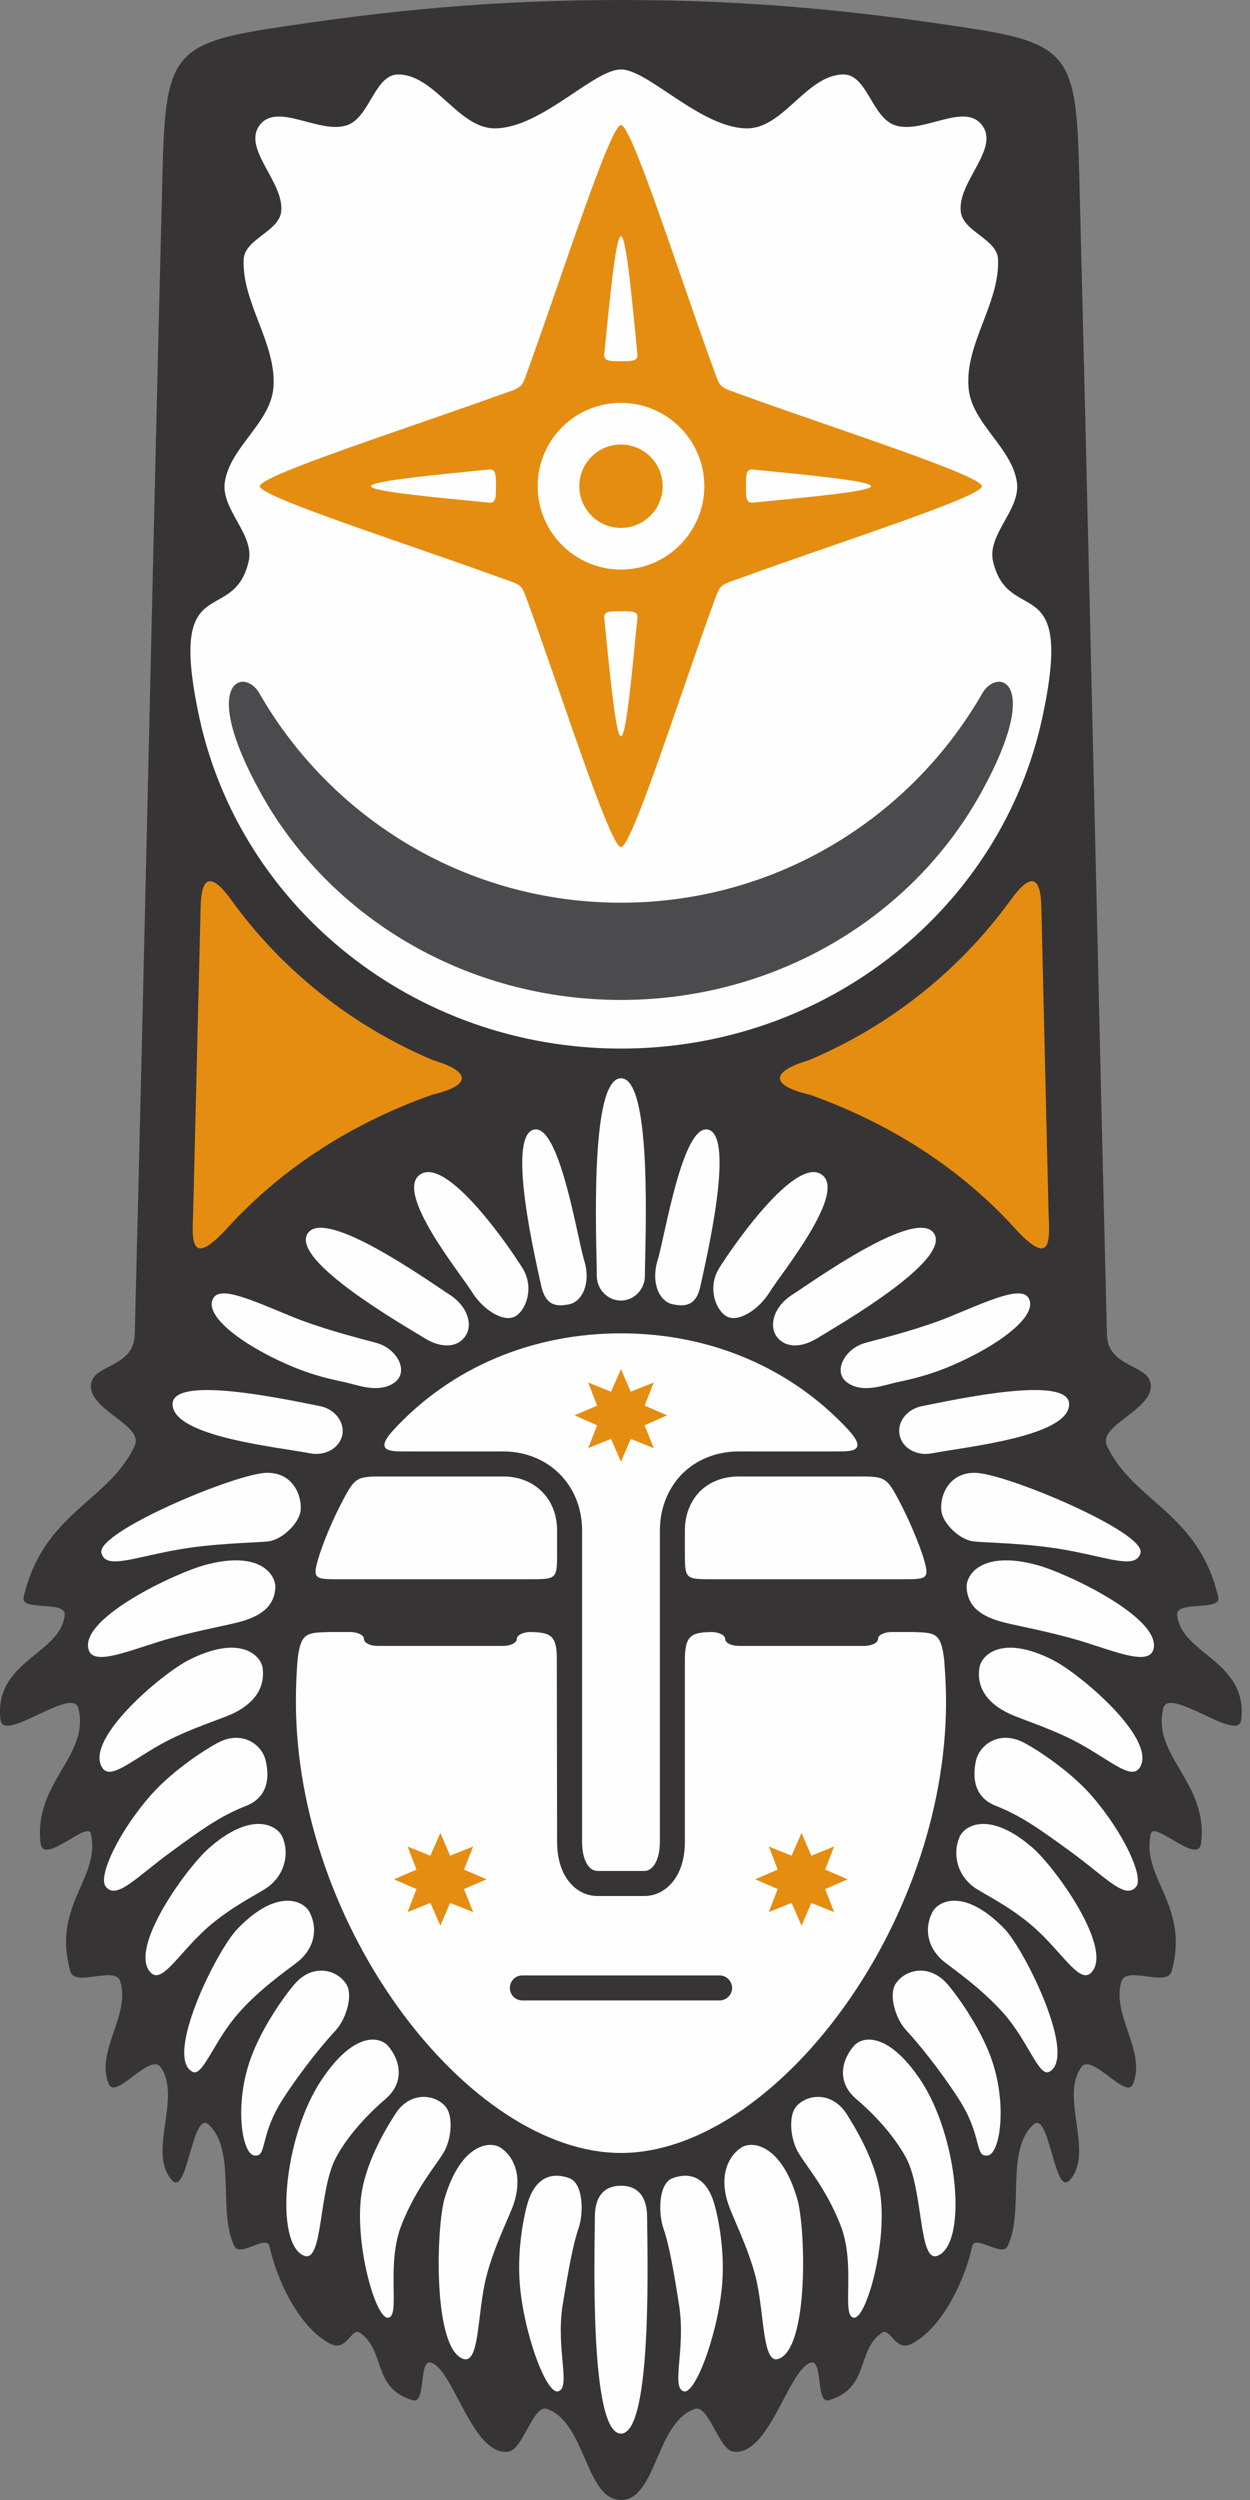 <?xml version="1.0" encoding="UTF-8" standalone="no"?>
<!DOCTYPE svg PUBLIC "-//W3C//DTD SVG 1.1//EN" "http://www.w3.org/Graphics/SVG/1.1/DTD/svg11.dtd">
<svg width="100%" height="100%" viewBox="0 0 43 86" version="1.1" xmlns="http://www.w3.org/2000/svg" xmlns:xlink="http://www.w3.org/1999/xlink" xml:space="preserve" xmlns:serif="http://www.serif.com/" style="fill-rule:evenodd;clip-rule:evenodd;stroke-linejoin:round;stroke-miterlimit:2;">
    <rect x="0" y="0" width="43" height="86" fill="#808080" stroke="none"/>
    <g transform="matrix(1,0,0,1,-0.913,8.06448e-15)">
        <path d="M22.275,86C21.052,86 21.071,83.324 19.723,82.865C19.255,82.712 18.901,84.27 18.404,84.337C17.171,84.499 16.54,81.575 15.757,81.279C15.298,81.106 15.585,82.703 15.116,82.569C13.702,82.158 14.189,80.858 13.291,80.246C13.004,80.046 12.842,80.934 12.259,80.619C11.112,80.007 10.385,78.239 10.184,77.274C10.098,76.853 9.171,77.656 8.98,77.274C8.388,76.098 9.057,73.986 8.091,73.088C7.527,72.571 7.365,75.553 6.839,75.009C5.96,74.072 7.183,72.141 6.438,71.109C6.065,70.603 4.88,72.266 4.651,71.683C4.192,70.555 5.406,69.331 5.052,68.165C4.89,67.601 3.485,68.376 3.332,67.812C2.691,65.527 4.383,64.619 4.039,63.081C3.934,62.612 2.405,64.189 2.309,63.406C2.06,61.322 4.02,60.395 3.609,58.761C3.418,57.996 1.028,59.965 0.933,59.172C0.675,57.136 3.016,56.906 3.14,55.549C3.179,55.052 1.611,55.435 1.726,54.947C2.405,52.013 4.651,51.669 5.549,49.729C5.864,49.04 4.039,48.534 4.039,47.683C4.039,46.9 5.549,47.1 5.549,45.867C5.893,32.477 6.161,19.278 6.505,5.878C6.6,2.103 6.83,1.52 10.012,1.013C14.371,0.325 18.06,-0 22.275,-0C26.48,-0 30.17,0.325 34.537,1.013C37.711,1.52 37.94,2.103 38.036,5.878C38.38,19.278 38.657,32.477 38.991,45.867C38.991,47.1 40.501,46.9 40.501,47.683C40.501,48.534 38.676,49.04 38.991,49.729C39.89,51.669 42.136,52.013 42.824,54.947C42.939,55.435 41.362,55.052 41.409,55.549C41.524,56.906 43.866,57.136 43.608,59.172C43.512,59.965 41.123,57.996 40.932,58.761C40.521,60.395 42.489,61.322 42.231,63.406C42.136,64.189 40.607,62.612 40.501,63.081C40.157,64.619 41.849,65.527 41.218,67.812C41.056,68.376 39.651,67.601 39.488,68.165C39.144,69.331 40.349,70.555 39.89,71.683C39.66,72.266 38.475,70.603 38.112,71.109C37.357,72.141 38.58,74.072 37.701,75.009C37.175,75.553 37.013,72.571 36.459,73.088C35.484,73.986 36.162,76.098 35.57,77.274C35.379,77.656 34.442,76.853 34.356,77.274C34.155,78.239 33.429,80.007 32.291,80.619C31.699,80.934 31.546,80.046 31.25,80.246C30.361,80.858 30.839,82.158 29.424,82.569C28.956,82.703 29.242,81.106 28.784,81.279C28.01,81.575 27.369,84.499 26.136,84.337C25.639,84.27 25.295,82.712 24.817,82.865C23.47,83.324 23.498,86 22.275,86Z" style="fill:rgb(55,52,53);"/>
    </g>
    <g transform="matrix(1,0,0,1,-0.913,8.06448e-15)">
        <path d="M22.275,2.389C21.338,2.389 19.551,4.387 17.964,4.416C16.693,4.444 15.9,2.59 14.629,2.561C13.807,2.542 13.644,4.014 12.87,4.301C11.924,4.645 10.462,3.498 9.85,4.301C9.229,5.113 10.701,6.26 10.586,7.283C10.5,7.971 9.334,8.22 9.296,8.917C9.229,10.427 10.443,11.832 10.318,13.343C10.213,14.556 8.818,15.388 8.646,16.592C8.512,17.529 9.678,18.389 9.468,19.307C8.932,21.61 6.639,19.469 7.776,24.707C9.19,31.196 15.145,36.071 22.275,36.071C29.405,36.071 35.359,31.196 36.764,24.707C37.902,19.469 35.608,21.61 35.073,19.307C34.862,18.389 36.028,17.529 35.895,16.592C35.723,15.388 34.327,14.556 34.232,13.343C34.098,11.832 35.312,10.427 35.245,8.917C35.216,8.22 34.04,7.971 33.964,7.283C33.84,6.26 35.321,5.113 34.69,4.301C34.079,3.498 32.626,4.645 31.68,4.301C30.896,4.014 30.733,2.542 29.912,2.561C28.64,2.59 27.857,4.444 26.585,4.416C24.999,4.387 23.202,2.389 22.275,2.389Z" style="fill:rgb(254,254,254);"/>
    </g>
    <g transform="matrix(1,0,0,1,-0.913,8.06448e-15)">
        <path d="M17.955,19.813C14.801,18.666 9.85,17.089 9.85,16.726C9.85,16.363 14.801,14.776 17.955,13.639C19.006,13.257 18.806,13.457 19.188,12.406C20.325,9.252 21.912,4.301 22.275,4.301C22.638,4.301 24.215,9.252 25.353,12.406C25.744,13.457 25.544,13.247 26.585,13.639C29.739,14.776 34.69,16.363 34.69,16.726C34.69,17.089 29.739,18.666 26.585,19.813C25.544,20.195 25.744,19.995 25.353,21.036C24.215,24.19 22.638,29.141 22.275,29.141C21.912,29.141 20.325,24.19 19.188,21.036C18.796,19.995 19.006,20.195 17.955,19.813ZM22.275,13.859C23.852,13.859 25.142,15.139 25.142,16.726C25.142,18.303 23.852,19.593 22.275,19.593C20.688,19.593 19.408,18.303 19.408,16.726C19.408,15.139 20.688,13.859 22.275,13.859ZM22.275,21.027C21.874,21.027 21.673,21.027 21.701,21.266C21.864,22.881 22.084,25.328 22.275,25.328C22.466,25.328 22.676,22.881 22.839,21.266C22.868,21.027 22.667,21.027 22.275,21.027ZM26.576,16.726C26.576,17.118 26.576,17.319 26.815,17.29C28.43,17.127 30.877,16.917 30.877,16.726C30.877,16.535 28.43,16.315 26.815,16.152C26.576,16.124 26.576,16.325 26.576,16.726ZM22.275,12.425C21.874,12.425 21.673,12.425 21.701,12.176C21.864,10.561 22.084,8.124 22.275,8.124C22.466,8.124 22.676,10.561 22.839,12.176C22.868,12.425 22.667,12.425 22.275,12.425ZM17.974,16.726C17.974,17.118 17.974,17.319 17.725,17.29C16.11,17.127 13.673,16.917 13.673,16.726C13.673,16.535 16.11,16.315 17.725,16.152C17.974,16.124 17.974,16.325 17.974,16.726ZM22.275,15.292C23.059,15.292 23.709,15.933 23.709,16.726C23.709,17.519 23.059,18.16 22.275,18.16C21.482,18.16 20.841,17.519 20.841,16.726C20.841,15.933 21.482,15.292 22.275,15.292Z" style="fill:rgb(229,141,16);"/>
    </g>
    <g transform="matrix(1,0,0,1,-0.913,8.06448e-15)">
        <path d="M22.275,34.398C16.961,34.398 12.23,31.569 9.85,27.22C7.728,23.359 9.353,22.938 9.85,23.875C12.325,28.166 16.961,31.053 22.275,31.053C27.579,31.053 32.215,28.166 34.69,23.875C35.197,22.938 36.812,23.359 34.69,27.22C32.311,31.569 27.579,34.398 22.275,34.398Z" style="fill:rgb(75,75,77);"/>
    </g>
    <g transform="matrix(1,0,0,1,-0.913,8.06448e-15)">
        <path d="M21.463,64.361L23.087,64.361C23.345,64.361 23.613,64.027 23.613,63.358L23.613,52.653C23.613,51.87 23.9,51.191 24.378,50.703C24.865,50.216 25.544,49.929 26.337,49.929L29.759,49.929C30.236,49.929 30.753,49.91 30.103,49.193C28.086,47.014 25.286,45.867 22.275,45.867C19.255,45.867 16.454,47.014 14.447,49.193C13.788,49.91 14.313,49.929 14.791,49.929L18.213,49.929C18.997,49.929 19.675,50.216 20.163,50.703C20.65,51.191 20.937,51.87 20.937,52.653L20.937,63.358C20.937,64.027 21.195,64.361 21.463,64.361ZM25.429,54.326C24.473,54.326 24.473,54.326 24.473,53.37L24.473,52.653C24.473,52.099 24.664,51.64 24.989,51.306C25.314,50.981 25.783,50.79 26.337,50.79L30.389,50.79C31.345,50.79 31.403,50.799 31.833,51.611C32.129,52.175 32.397,52.778 32.626,53.418C32.913,54.326 32.865,54.326 31.957,54.326L25.429,54.326ZM18.882,68.815L25.668,68.815C25.897,68.815 26.098,68.624 26.098,68.385C26.098,68.146 25.897,67.955 25.668,67.955L18.882,67.955C18.643,67.955 18.452,68.146 18.452,68.385C18.452,68.624 18.643,68.815 18.882,68.815ZM22.275,74.062C27.493,74.062 33.457,66.311 33.457,58.531C33.457,58.044 33.429,57.556 33.391,57.088C33.285,56.142 33.056,56.17 32.33,56.142L31.594,56.142C31.326,56.142 31.116,56.247 31.116,56.381C31.116,56.515 30.896,56.62 30.638,56.62L26.337,56.62C26.069,56.62 25.859,56.515 25.859,56.381C25.859,56.257 25.658,56.151 25.419,56.142C24.712,56.151 24.473,56.237 24.473,57.098L24.473,63.358C24.473,64.6 23.776,65.222 23.087,65.222L21.463,65.222C20.765,65.222 20.077,64.6 20.077,63.358L20.067,57.098C20.077,56.237 19.838,56.151 19.13,56.142C18.882,56.151 18.691,56.257 18.691,56.381C18.691,56.515 18.471,56.62 18.213,56.62L13.912,56.62C13.644,56.62 13.434,56.515 13.434,56.381C13.434,56.247 13.214,56.142 12.956,56.142L12.211,56.142C11.494,56.17 11.255,56.142 11.15,57.088C11.112,57.556 11.092,58.044 11.092,58.531C11.092,66.311 17.056,74.062 22.275,74.062ZM19.121,54.326C20.077,54.326 20.077,54.326 20.077,53.37L20.077,52.653C20.077,52.099 19.886,51.64 19.551,51.306C19.226,50.981 18.758,50.79 18.213,50.79L14.151,50.79C13.195,50.79 13.138,50.799 12.708,51.611C12.411,52.175 12.144,52.778 11.924,53.418C11.637,54.326 11.685,54.326 12.593,54.326L19.121,54.326Z" style="fill:rgb(254,254,254);"/>
    </g>
    <g transform="matrix(1,0,0,1,-0.913,8.06448e-15)">
        <path d="M15.785,37.657C17.133,37.342 17.133,36.864 15.814,36.472C13.004,35.287 10.605,33.366 8.875,30.967C7.872,29.571 7.824,30.776 7.814,31.254L7.556,41.758C7.518,42.713 7.47,43.631 8.76,42.216C10.681,40.114 13.109,38.603 15.785,37.657Z" style="fill:rgb(229,141,16);"/>
    </g>
    <g transform="matrix(1,0,0,1,-0.913,8.06448e-15)">
        <path d="M28.765,37.657C27.407,37.342 27.407,36.864 28.736,36.472C31.546,35.287 33.935,33.366 35.675,30.967C36.678,29.571 36.726,30.776 36.736,31.254L36.984,41.758C37.032,42.713 37.07,43.631 35.79,42.216C33.868,40.114 31.431,38.603 28.765,37.657Z" style="fill:rgb(229,141,16);"/>
    </g>
    <g transform="matrix(1,0,0,1,-0.913,8.06448e-15)">
        <path d="M22.275,37.093C23.384,37.093 23.097,42.866 23.097,43.889C23.097,44.357 22.724,44.739 22.275,44.739C21.816,44.739 21.443,44.357 21.443,43.889C21.443,42.866 21.166,37.093 22.275,37.093ZM22.275,83.716C23.384,83.716 23.173,77.283 23.173,76.251C23.173,75.783 23.011,75.19 22.275,75.19C21.529,75.19 21.377,75.783 21.377,76.251C21.377,77.283 21.166,83.716 22.275,83.716ZM36.592,53.838C34.7,53.322 34.136,54.163 34.165,54.622C34.203,55.234 34.614,55.616 35.512,55.826C35.971,55.941 37.118,56.151 38.15,56.467C39.374,56.849 40.463,57.308 40.597,56.715C40.836,55.635 37.586,54.106 36.592,53.838ZM37.137,57.107C35.388,56.218 34.671,56.926 34.604,57.375C34.509,57.977 34.796,58.56 35.637,58.952C36.057,59.152 37.175,59.487 38.112,60.013C39.23,60.643 39.899,61.293 40.157,60.739C40.616,59.735 38.055,57.575 37.137,57.107ZM28.335,75.63C27.78,73.747 26.767,73.623 26.394,73.89C25.897,74.234 25.668,74.942 25.964,75.812C26.108,76.261 26.643,77.293 26.91,78.335C27.216,79.577 27.13,81.345 27.694,81.145C28.745,80.782 28.631,76.624 28.335,75.63ZM32.569,71.539C31.469,69.905 30.59,70.039 30.294,70.373C29.883,70.832 29.663,71.606 30.37,72.208C30.724,72.505 31.584,73.298 32.091,74.244C32.683,75.381 32.511,77.847 33.161,77.599C34.203,77.197 33.888,73.508 32.569,71.539ZM36.439,63.568C34.958,62.278 34.088,62.784 33.916,63.205C33.677,63.769 33.821,64.553 34.528,64.992C34.929,65.241 35.866,65.709 36.64,66.445C37.567,67.324 38.102,68.299 38.485,67.821C39.173,66.961 37.214,64.247 36.439,63.568ZM35.474,66.359C34.107,64.944 33.199,65.375 32.989,65.776C32.702,66.321 32.788,67.038 33.457,67.535C33.83,67.821 34.709,68.443 35.426,69.245C36.277,70.201 36.65,71.453 37.003,71.272C37.988,70.765 36.181,67.104 35.474,66.359ZM34.451,50.665C33.543,50.656 33.238,51.468 33.295,51.965C33.343,52.414 33.935,52.978 34.413,53.026C34.882,53.074 36.258,53.083 37.548,53.313C39.058,53.58 39.995,54.001 40.148,53.418C40.32,52.701 35.474,50.665 34.451,50.665ZM36.095,59.927C35.273,59.525 34.595,60.022 34.48,60.596C34.394,61.035 34.346,61.8 35.178,62.125C36.009,62.45 36.65,62.899 37.711,63.673C38.953,64.572 39.613,65.365 39.995,64.906C40.272,64.572 39.565,63.033 38.447,61.752C37.653,60.854 36.478,60.118 36.095,59.927ZM33.467,68.213C32.846,67.544 32.033,67.754 31.718,68.251C31.479,68.634 31.718,69.456 32.1,69.857C32.473,70.259 33.19,71.119 33.897,72.208C34.729,73.508 34.423,74.215 34.891,74.148C35.321,74.091 35.579,72.361 34.996,70.765C34.585,69.647 33.754,68.529 33.467,68.213ZM30.045,72.734C29.558,71.96 28.726,72.017 28.325,72.438C28.01,72.772 28.105,73.632 28.401,74.091C28.688,74.559 29.319,75.286 29.806,76.49C30.389,77.914 29.826,79.701 30.294,79.73C30.724,79.749 31.46,77.083 31.183,75.401C30.992,74.225 30.265,73.088 30.045,72.734ZM25.448,75.697C25.152,74.837 24.588,74.731 24.043,74.932C23.556,75.123 23.556,76.146 23.737,76.662C23.919,77.188 24.072,78.01 24.273,79.291C24.511,80.81 23.986,82.129 24.435,82.263C24.846,82.378 25.658,80.151 25.764,78.449C25.84,77.255 25.582,76.098 25.448,75.697ZM32.626,48.371C32.11,48.477 31.766,48.916 31.861,49.365C31.947,49.815 32.444,50.092 32.96,49.996C34.088,49.776 37.691,49.423 37.691,48.305C37.691,47.282 33.744,48.152 32.626,48.371ZM30.695,46.192C29.988,46.374 29.539,47.177 30.055,47.559C30.581,47.932 31.269,47.664 31.727,47.559C32.158,47.463 32.865,47.33 33.782,46.919C35.264,46.269 36.65,45.256 36.296,44.653C36.048,44.233 34.996,44.711 33.658,45.265C32.674,45.676 31.479,45.982 30.695,46.192ZM28.182,44.529C27.541,44.931 27.369,45.561 27.608,45.944C27.857,46.336 28.411,46.422 29.051,46.02C29.682,45.628 33.639,43.373 33.046,42.436C32.454,41.499 28.812,44.128 28.182,44.529ZM25.649,43.631C25.257,44.262 25.505,45.036 25.897,45.275C26.28,45.514 27.006,45.074 27.398,44.434C27.79,43.803 30.103,40.974 29.156,40.391C28.22,39.808 26.041,42.99 25.649,43.631ZM23.537,43.344C23.298,44.128 23.594,44.768 24.043,44.864C24.483,44.959 24.875,44.931 25.018,44.195C25.171,43.459 26.213,39.129 25.286,38.862C24.397,38.613 23.785,42.551 23.537,43.344ZM7.958,53.838C9.85,53.322 10.404,54.163 10.385,54.622C10.347,55.234 9.926,55.616 9.028,55.826C8.569,55.941 7.422,56.151 6.4,56.467C5.176,56.849 4.077,57.308 3.953,56.715C3.704,55.635 6.964,54.106 7.958,53.838ZM7.403,57.107C9.152,56.218 9.879,56.926 9.946,57.375C10.032,57.977 9.745,58.56 8.913,58.952C8.483,59.152 7.365,59.487 6.428,60.013C5.31,60.643 4.641,61.293 4.393,60.739C3.924,59.735 6.486,57.575 7.403,57.107ZM16.206,75.63C16.76,73.747 17.773,73.623 18.146,73.89C18.653,74.234 18.872,74.942 18.586,75.812C18.433,76.261 17.898,77.293 17.639,78.335C17.324,79.577 17.42,81.345 16.846,81.145C15.795,80.782 15.919,76.624 16.206,75.63ZM11.981,71.539C13.071,69.905 13.95,70.039 14.256,70.373C14.657,70.832 14.877,71.606 14.17,72.208C13.826,72.505 12.956,73.298 12.459,74.244C11.867,75.381 12.029,77.847 11.379,77.599C10.347,77.197 10.653,73.508 11.981,71.539ZM8.11,63.568C9.582,62.278 10.462,62.784 10.634,63.205C10.873,63.769 10.72,64.553 10.012,64.992C9.611,65.241 8.684,65.709 7.9,66.445C6.973,67.324 6.438,68.299 6.065,67.821C5.367,66.961 7.336,64.247 8.11,63.568ZM9.076,66.359C10.433,64.944 11.351,65.375 11.561,65.776C11.848,66.321 11.762,67.038 11.092,67.535C10.72,67.821 9.831,68.443 9.124,69.245C8.273,70.201 7.891,71.453 7.537,71.272C6.553,70.765 8.359,67.104 9.076,66.359ZM10.098,50.665C11.006,50.656 11.303,51.468 11.255,51.965C11.198,52.414 10.605,52.978 10.127,53.026C9.659,53.074 8.283,53.083 7.002,53.313C5.482,53.58 4.545,54.001 4.402,53.418C4.22,52.701 9.066,50.665 10.098,50.665ZM8.455,59.927C9.267,59.525 9.946,60.022 10.06,60.596C10.156,61.035 10.204,61.8 9.372,62.125C8.541,62.45 7.891,62.899 6.839,63.673C5.597,64.572 4.937,65.365 4.555,64.906C4.268,64.572 4.976,63.033 6.103,61.752C6.897,60.854 8.072,60.118 8.455,59.927ZM11.083,68.213C11.695,67.544 12.507,67.754 12.822,68.251C13.071,68.634 12.822,69.456 12.45,69.857C12.077,70.259 11.351,71.119 10.643,72.208C9.812,73.508 10.118,74.215 9.659,74.148C9.229,74.091 8.961,72.361 9.554,70.765C9.965,69.647 10.796,68.529 11.083,68.213ZM14.505,72.734C14.982,71.96 15.824,72.017 16.215,72.438C16.531,72.772 16.445,73.632 16.148,74.091C15.852,74.559 15.231,75.286 14.743,76.49C14.16,77.914 14.715,79.701 14.256,79.73C13.816,79.749 13.08,77.083 13.358,75.401C13.558,74.225 14.275,73.088 14.505,72.734ZM19.092,75.697C19.389,74.837 19.962,74.731 20.507,74.932C20.985,75.123 20.994,76.146 20.813,76.662C20.631,77.188 20.478,78.01 20.268,79.291C20.029,80.81 20.564,82.129 20.115,82.263C19.694,82.378 18.892,80.151 18.786,78.449C18.71,77.255 18.958,76.098 19.092,75.697ZM11.924,48.371C12.431,48.477 12.775,48.916 12.689,49.365C12.593,49.815 12.096,50.092 11.589,49.996C10.462,49.776 6.858,49.423 6.849,48.305C6.849,47.282 10.796,48.152 11.924,48.371ZM13.845,46.192C14.562,46.374 15.002,47.177 14.485,47.559C13.969,47.932 13.272,47.664 12.822,47.559C12.392,47.463 11.675,47.33 10.758,46.919C9.277,46.269 7.891,45.256 8.254,44.653C8.502,44.233 9.544,44.711 10.892,45.265C11.876,45.676 13.061,45.982 13.845,46.192ZM16.368,44.529C16.999,44.931 17.181,45.561 16.932,45.944C16.693,46.336 16.129,46.422 15.499,46.02C14.868,45.628 10.901,43.373 11.494,42.436C12.086,41.499 15.737,44.128 16.368,44.529ZM18.892,43.631C19.283,44.262 19.035,45.036 18.653,45.275C18.261,45.514 17.534,45.074 17.142,44.434C16.751,43.803 14.438,40.974 15.384,40.391C16.33,39.808 18.5,42.99 18.892,43.631ZM21.004,43.344C21.252,44.128 20.946,44.768 20.507,44.864C20.058,44.959 19.675,44.931 19.522,44.195C19.369,43.459 18.328,39.129 19.264,38.862C20.153,38.613 20.765,42.551 21.004,43.344Z" style="fill:rgb(254,254,254);"/>
    </g>
    <g transform="matrix(1,0,0,1,-0.913,8.06448e-15)">
        <path d="M22.275,47.1L22.609,47.874L23.403,47.559L23.087,48.352L23.862,48.687L23.087,49.031L23.403,49.815L22.609,49.499L22.275,50.283L21.931,49.499L21.147,49.815L21.453,49.031L20.679,48.687L21.453,48.352L21.147,47.559L21.931,47.874L22.275,47.1Z" style="fill:rgb(229,141,16);"/>
    </g>
    <g transform="matrix(1,0,0,1,-0.913,8.06448e-15)">
        <path d="M16.062,63.052L16.397,63.836L17.19,63.52L16.875,64.314L17.649,64.648L16.875,64.983L17.19,65.776L16.397,65.461L16.062,66.244L15.718,65.461L14.935,65.776L15.24,64.983L14.466,64.648L15.24,64.314L14.935,63.52L15.718,63.836L16.062,63.052Z" style="fill:rgb(229,141,16);"/>
    </g>
    <g transform="matrix(1,0,0,1,-0.913,8.06448e-15)">
        <path d="M28.487,63.052L28.822,63.836L29.606,63.52L29.3,64.314L30.074,64.648L29.3,64.983L29.606,65.776L28.822,65.461L28.487,66.244L28.143,65.461L27.36,65.776L27.665,64.983L26.891,64.648L27.665,64.314L27.36,63.52L28.143,63.836L28.487,63.052Z" style="fill:rgb(229,141,16);"/>
    </g>
</svg>
